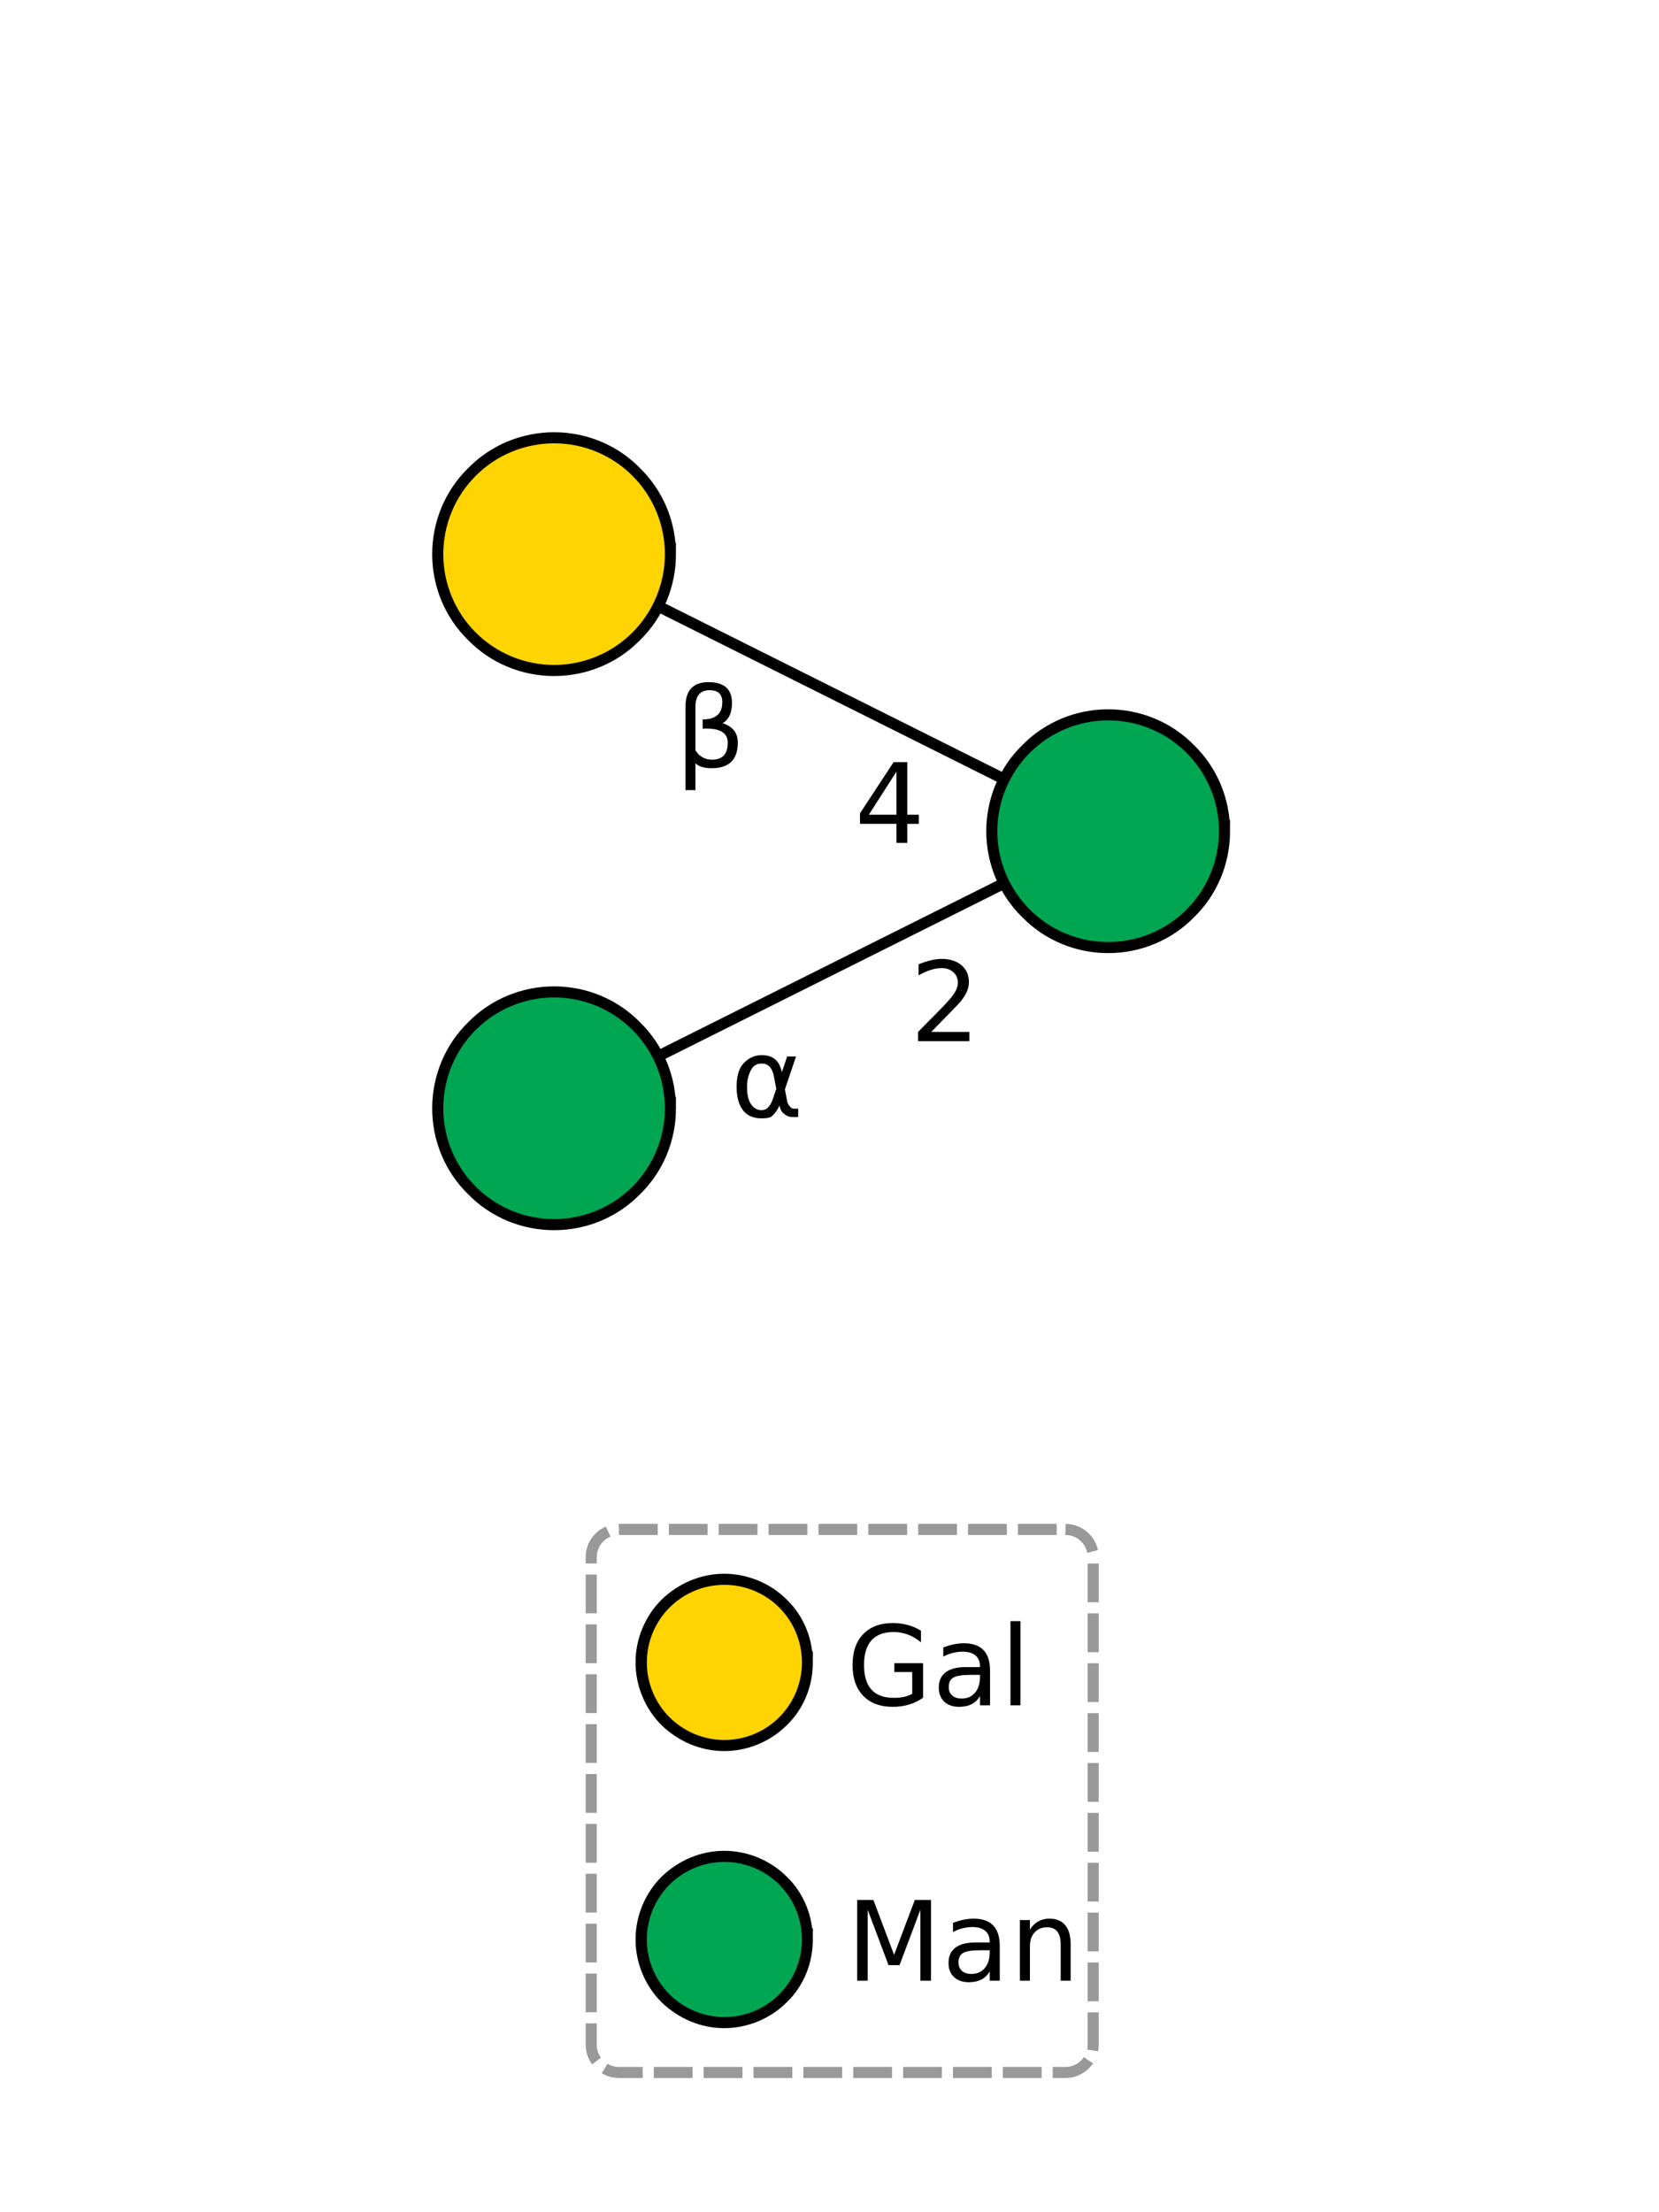 <?xml version="1.0" encoding="UTF-8"?>
<svg xmlns="http://www.w3.org/2000/svg" xmlns:xlink="http://www.w3.org/1999/xlink" width="219pt" height="292pt" viewBox="0 0 219 292" version="1.1">
<defs>
<g>
<symbol overflow="visible" id="glyph0-0">
<path style="stroke:none;" d="M 0.734 2.578 L 0.734 -10.312 L 8.047 -10.312 L 8.047 2.578 Z M 1.547 1.766 L 7.234 1.766 L 7.234 -9.484 L 1.547 -9.484 Z M 1.547 1.766 "/>
</symbol>
<symbol overflow="visible" id="glyph0-1">
<path style="stroke:none;" d="M 2.688 -0.5 L 2.688 3.047 L 1.375 3.047 L 1.375 -7.953 C 1.375 -10.117 2.383 -11.203 4.406 -11.203 C 6.477 -11.203 7.516 -10.285 7.516 -8.453 C 7.516 -7.148 7.102 -6.258 6.281 -5.781 C 7.613 -5.352 8.281 -4.504 8.281 -3.234 C 8.281 -0.973 7.133 0.156 4.844 0.156 C 3.832 0.156 3.113 -0.062 2.688 -0.5 Z M 2.688 -2.203 C 3.219 -1.379 3.953 -0.969 4.891 -0.969 C 6.266 -0.969 6.953 -1.719 6.953 -3.219 C 6.953 -4.562 5.848 -5.176 3.641 -5.062 L 3.641 -6.281 C 5.367 -6.281 6.234 -7.039 6.234 -8.562 C 6.234 -9.613 5.676 -10.141 4.562 -10.141 C 3.312 -10.141 2.688 -9.395 2.688 -7.906 Z M 2.688 -2.203 "/>
</symbol>
<symbol overflow="visible" id="glyph0-2">
<path style="stroke:none;" d="M 5.531 -9.406 L 1.891 -3.719 L 5.531 -3.719 Z M 5.156 -10.656 L 6.969 -10.656 L 6.969 -3.719 L 8.484 -3.719 L 8.484 -2.516 L 6.969 -2.516 L 6.969 0 L 5.531 0 L 5.531 -2.516 L 0.719 -2.516 L 0.719 -3.906 Z M 5.156 -10.656 "/>
</symbol>
<symbol overflow="visible" id="glyph0-3">
<path style="stroke:none;" d="M 6.047 -3.719 L 5.734 -5.375 C 5.516 -6.5 4.984 -7.062 4.141 -7.062 C 3.492 -7.062 3.031 -6.801 2.75 -6.281 C 2.375 -5.625 2.188 -4.859 2.188 -3.984 C 2.188 -2.941 2.367 -2.172 2.734 -1.672 C 3.086 -1.16 3.555 -0.906 4.141 -0.906 C 4.773 -0.906 5.266 -1.41 5.609 -2.422 Z M 6.781 -5.906 L 7.484 -8 L 8.656 -8 L 7.188 -3.656 L 7.484 -2.094 C 7.523 -1.863 7.629 -1.648 7.797 -1.453 C 7.984 -1.223 8.156 -1.109 8.312 -1.109 L 8.938 -1.109 L 8.938 0 L 8.156 0 C 7.707 0 7.285 -0.195 6.891 -0.594 C 6.691 -0.801 6.551 -1.113 6.469 -1.531 C 6.25 -1 5.914 -0.523 5.469 -0.109 C 5.258 0.078 4.816 0.172 4.141 0.172 C 3.016 0.172 2.18 -0.188 1.641 -0.906 C 1.086 -1.656 0.812 -2.68 0.812 -3.984 C 0.812 -5.391 1.113 -6.422 1.719 -7.078 C 2.383 -7.805 3.191 -8.172 4.141 -8.172 C 5.617 -8.172 6.5 -7.414 6.781 -5.906 Z M 6.781 -5.906 "/>
</symbol>
<symbol overflow="visible" id="glyph0-4">
<path style="stroke:none;" d="M 2.812 -1.219 L 7.844 -1.219 L 7.844 0 L 1.078 0 L 1.078 -1.219 C 1.617 -1.781 2.363 -2.535 3.312 -3.484 C 4.258 -4.441 4.852 -5.062 5.094 -5.344 C 5.551 -5.863 5.867 -6.301 6.047 -6.656 C 6.234 -7.02 6.328 -7.375 6.328 -7.719 C 6.328 -8.281 6.129 -8.738 5.734 -9.094 C 5.336 -9.457 4.82 -9.641 4.188 -9.641 C 3.727 -9.641 3.25 -9.562 2.75 -9.406 C 2.25 -9.25 1.711 -9.008 1.141 -8.688 L 1.141 -10.141 C 1.723 -10.379 2.266 -10.555 2.766 -10.672 C 3.273 -10.797 3.738 -10.859 4.156 -10.859 C 5.258 -10.859 6.141 -10.582 6.797 -10.031 C 7.453 -9.477 7.781 -8.738 7.781 -7.812 C 7.781 -7.375 7.695 -6.957 7.531 -6.562 C 7.375 -6.176 7.078 -5.711 6.641 -5.172 C 6.523 -5.035 6.145 -4.633 5.5 -3.969 C 4.863 -3.312 3.969 -2.395 2.812 -1.219 Z M 2.812 -1.219 "/>
</symbol>
<symbol overflow="visible" id="glyph0-5">
<path style="stroke:none;" d="M 8.703 -1.516 L 8.703 -4.391 L 6.344 -4.391 L 6.344 -5.562 L 10.141 -5.562 L 10.141 -1 C 9.578 -0.602 8.957 -0.301 8.281 -0.094 C 7.613 0.102 6.898 0.203 6.141 0.203 C 4.473 0.203 3.172 -0.281 2.234 -1.25 C 1.297 -2.227 0.828 -3.582 0.828 -5.312 C 0.828 -7.062 1.297 -8.422 2.234 -9.391 C 3.172 -10.367 4.473 -10.859 6.141 -10.859 C 6.836 -10.859 7.5 -10.77 8.125 -10.594 C 8.75 -10.426 9.328 -10.176 9.859 -9.844 L 9.859 -8.312 C 9.328 -8.758 8.758 -9.098 8.156 -9.328 C 7.551 -9.555 6.922 -9.672 6.266 -9.672 C 4.961 -9.672 3.984 -9.305 3.328 -8.578 C 2.672 -7.848 2.344 -6.758 2.344 -5.312 C 2.344 -3.875 2.672 -2.789 3.328 -2.062 C 3.984 -1.344 4.961 -0.984 6.266 -0.984 C 6.773 -0.984 7.227 -1.023 7.625 -1.109 C 8.031 -1.203 8.391 -1.336 8.703 -1.516 Z M 8.703 -1.516 "/>
</symbol>
<symbol overflow="visible" id="glyph0-6">
<path style="stroke:none;" d="M 5.016 -4.016 C 3.953 -4.016 3.211 -3.895 2.797 -3.656 C 2.391 -3.414 2.188 -3 2.188 -2.406 C 2.188 -1.945 2.336 -1.578 2.641 -1.297 C 2.953 -1.023 3.375 -0.891 3.906 -0.891 C 4.633 -0.891 5.219 -1.145 5.656 -1.656 C 6.094 -2.176 6.312 -2.867 6.312 -3.734 L 6.312 -4.016 Z M 7.641 -4.562 L 7.641 0 L 6.312 0 L 6.312 -1.219 C 6.02 -0.727 5.648 -0.367 5.203 -0.141 C 4.754 0.086 4.207 0.203 3.562 0.203 C 2.738 0.203 2.082 -0.023 1.594 -0.484 C 1.113 -0.941 0.875 -1.555 0.875 -2.328 C 0.875 -3.223 1.176 -3.898 1.781 -4.359 C 2.383 -4.816 3.285 -5.047 4.484 -5.047 L 6.312 -5.047 L 6.312 -5.172 C 6.312 -5.773 6.113 -6.242 5.719 -6.578 C 5.32 -6.91 4.766 -7.078 4.047 -7.078 C 3.586 -7.078 3.141 -7.02 2.703 -6.906 C 2.273 -6.801 1.863 -6.641 1.469 -6.422 L 1.469 -7.641 C 1.945 -7.816 2.41 -7.953 2.859 -8.047 C 3.316 -8.141 3.758 -8.188 4.188 -8.188 C 5.344 -8.188 6.207 -7.883 6.781 -7.281 C 7.352 -6.688 7.641 -5.781 7.641 -4.562 Z M 7.641 -4.562 "/>
</symbol>
<symbol overflow="visible" id="glyph0-7">
<path style="stroke:none;" d="M 1.375 -11.109 L 2.688 -11.109 L 2.688 0 L 1.375 0 Z M 1.375 -11.109 "/>
</symbol>
<symbol overflow="visible" id="glyph0-8">
<path style="stroke:none;" d="M 1.438 -10.656 L 3.578 -10.656 L 6.312 -3.406 L 9.047 -10.656 L 11.188 -10.656 L 11.188 0 L 9.781 0 L 9.781 -9.359 L 7.031 -2.047 L 5.578 -2.047 L 2.828 -9.359 L 2.828 0 L 1.438 0 Z M 1.438 -10.656 "/>
</symbol>
<symbol overflow="visible" id="glyph0-9">
<path style="stroke:none;" d="M 8.031 -4.828 L 8.031 0 L 6.719 0 L 6.719 -4.781 C 6.719 -5.539 6.566 -6.109 6.266 -6.484 C 5.973 -6.859 5.531 -7.047 4.938 -7.047 C 4.227 -7.047 3.672 -6.816 3.266 -6.359 C 2.859 -5.91 2.656 -5.297 2.656 -4.516 L 2.656 0 L 1.328 0 L 1.328 -8 L 2.656 -8 L 2.656 -6.75 C 2.969 -7.238 3.336 -7.598 3.766 -7.828 C 4.191 -8.066 4.68 -8.188 5.234 -8.188 C 6.148 -8.188 6.844 -7.898 7.312 -7.328 C 7.789 -6.766 8.031 -5.93 8.031 -4.828 Z M 8.031 -4.828 "/>
</symbol>
</g>
</defs>
<g id="surface1078377">
<g style="fill:rgb(0%,0%,0%);fill-opacity:1;">
  <use xlink:href="#glyph0-1" x="89.113" y="101.242"/>
</g>
<g style="fill:rgb(0%,0%,0%);fill-opacity:1;">
  <use xlink:href="#glyph0-2" x="112.805" y="111.258"/>
</g>
<g style="fill:rgb(0%,0%,0%);fill-opacity:1;">
  <use xlink:href="#glyph0-3" x="96.426" y="147.445"/>
</g>
<g style="fill:rgb(0%,0%,0%);fill-opacity:1;">
  <use xlink:href="#glyph0-4" x="120.117" y="137.426"/>
</g>
<path style="fill:none;stroke-width:0.02;stroke-linecap:butt;stroke-linejoin:miter;stroke:rgb(0%,0%,0%);stroke-opacity:1;stroke-miterlimit:10;" d="M 2 1.5 L 1 1 M 2 1.5 L 1 2 M 1.769 1.879 " transform="matrix(73.143,0,0,73.143,0,0)"/>
<path style="fill:none;stroke-width:0.04;stroke-linecap:butt;stroke-linejoin:miter;stroke:rgb(0%,0%,0%);stroke-opacity:1;stroke-miterlimit:10;" d="M 2 1.5 L 2.2 1.5 C 2.2 1.553 2.179 1.604 2.141 1.641 C 2.104 1.679 2.053 1.7 2 1.7 C 1.947 1.7 1.896 1.679 1.859 1.641 C 1.821 1.604 1.8 1.553 1.8 1.5 C 1.8 1.447 1.821 1.396 1.859 1.359 C 1.896 1.321 1.947 1.3 2 1.3 C 2.053 1.3 2.104 1.321 2.141 1.359 C 2.179 1.396 2.2 1.447 2.2 1.5 " transform="matrix(73.143,0,0,73.143,0,0)"/>
<path style=" stroke:none;fill-rule:nonzero;fill:rgb(0%,65.1%,31.8%);fill-opacity:1;" d="M 146.285 109.715 L 160.914 109.715 C 160.914 113.594 159.375 117.316 156.629 120.059 C 153.887 122.801 150.164 124.344 146.285 124.344 C 142.406 124.344 138.684 122.801 135.941 120.059 C 133.199 117.316 131.656 113.594 131.656 109.715 C 131.656 105.836 133.199 102.113 135.941 99.371 C 138.684 96.625 142.406 95.086 146.285 95.086 C 150.164 95.086 153.887 96.625 156.629 99.371 C 159.375 102.113 160.914 105.836 160.914 109.715 "/>
<path style="fill:none;stroke-width:0.04;stroke-linecap:butt;stroke-linejoin:miter;stroke:rgb(0%,0%,0%);stroke-opacity:1;stroke-miterlimit:10;" d="M 1 2 L 1.2 2 C 1.2 2.053 1.179 2.104 1.141 2.141 C 1.104 2.179 1.053 2.2 1 2.2 C 0.947 2.2 0.896 2.179 0.859 2.141 C 0.821 2.104 0.8 2.053 0.8 2 C 0.8 1.947 0.821 1.896 0.859 1.859 C 0.896 1.821 0.947 1.8 1 1.8 C 1.053 1.8 1.104 1.821 1.141 1.859 C 1.179 1.896 1.2 1.947 1.2 2 " transform="matrix(73.143,0,0,73.143,0,0)"/>
<path style=" stroke:none;fill-rule:nonzero;fill:rgb(0%,65.1%,31.8%);fill-opacity:1;" d="M 73.145 146.285 L 87.77 146.285 C 87.77 150.164 86.23 153.887 83.488 156.629 C 80.742 159.375 77.023 160.914 73.145 160.914 C 69.262 160.914 65.543 159.375 62.801 156.629 C 60.055 153.887 58.516 150.164 58.516 146.285 C 58.516 142.406 60.055 138.684 62.801 135.941 C 65.543 133.199 69.262 131.656 73.145 131.656 C 77.023 131.656 80.742 133.199 83.488 135.941 C 86.23 138.684 87.77 142.406 87.77 146.285 "/>
<path style="fill:none;stroke-width:0.04;stroke-linecap:butt;stroke-linejoin:miter;stroke:rgb(0%,0%,0%);stroke-opacity:1;stroke-miterlimit:10;" d="M 1 1 L 1.2 1 C 1.2 1.053 1.179 1.104 1.141 1.141 C 1.104 1.179 1.053 1.2 1 1.2 C 0.947 1.2 0.896 1.179 0.859 1.141 C 0.821 1.104 0.8 1.053 0.8 1 C 0.8 0.947 0.821 0.896 0.859 0.859 C 0.896 0.821 0.947 0.8 1 0.8 C 1.053 0.8 1.104 0.821 1.141 0.859 C 1.179 0.896 1.2 0.947 1.2 1 " transform="matrix(73.143,0,0,73.143,0,0)"/>
<path style=" stroke:none;fill-rule:nonzero;fill:rgb(100%,83.1%,0%);fill-opacity:1;" d="M 73.145 73.145 L 87.77 73.145 C 87.77 77.023 86.23 80.742 83.488 83.488 C 80.742 86.23 77.023 87.77 73.145 87.77 C 69.262 87.77 65.543 86.23 62.801 83.488 C 60.055 80.742 58.516 77.023 58.516 73.145 C 58.516 69.262 60.055 65.543 62.801 62.801 C 65.543 60.055 69.262 58.516 73.145 58.516 C 77.023 58.516 80.742 60.055 83.488 62.801 C 86.23 65.543 87.77 69.262 87.77 73.145 "/>
<path style="fill:none;stroke-width:0.04;stroke-linecap:butt;stroke-linejoin:miter;stroke:rgb(0%,0%,0%);stroke-opacity:1;stroke-miterlimit:10;" d="M 1.307 3 L 1.447 3 C 1.447 3.037 1.433 3.073 1.406 3.099 C 1.38 3.125 1.344 3.14 1.307 3.14 C 1.27 3.14 1.235 3.125 1.208 3.099 C 1.182 3.073 1.167 3.037 1.167 3 C 1.167 2.963 1.182 2.927 1.208 2.901 C 1.235 2.875 1.27 2.86 1.307 2.86 C 1.344 2.86 1.38 2.875 1.406 2.901 C 1.433 2.927 1.447 2.963 1.447 3 " transform="matrix(73.143,0,0,73.143,0,0)"/>
<path style=" stroke:none;fill-rule:nonzero;fill:rgb(100%,83.1%,0%);fill-opacity:1;" d="M 95.625 219.43 L 105.863 219.43 C 105.863 222.145 104.785 224.75 102.867 226.668 C 100.945 228.59 98.34 229.668 95.625 229.668 C 92.91 229.668 90.305 228.59 88.383 226.668 C 86.465 224.75 85.387 222.145 85.387 219.43 C 85.387 216.711 86.465 214.109 88.383 212.188 C 90.305 210.266 92.91 209.188 95.625 209.188 C 98.34 209.188 100.945 210.266 102.867 212.188 C 104.785 214.109 105.863 216.711 105.863 219.43 "/>
<g style="fill:rgb(0%,0%,0%);fill-opacity:1;">
  <use xlink:href="#glyph0-5" x="111.715" y="225.09"/>
  <use xlink:href="#glyph0-6" x="123.051" y="225.09"/>
  <use xlink:href="#glyph0-7" x="132.015" y="225.09"/>
</g>
<path style="fill:none;stroke-width:0.04;stroke-linecap:butt;stroke-linejoin:miter;stroke:rgb(0%,0%,0%);stroke-opacity:1;stroke-miterlimit:10;" d="M 1.307 3.5 L 1.447 3.5 C 1.447 3.537 1.433 3.573 1.406 3.599 C 1.38 3.625 1.344 3.64 1.307 3.64 C 1.27 3.64 1.235 3.625 1.208 3.599 C 1.182 3.573 1.167 3.537 1.167 3.5 C 1.167 3.463 1.182 3.427 1.208 3.401 C 1.235 3.375 1.27 3.36 1.307 3.36 C 1.344 3.36 1.38 3.375 1.406 3.401 C 1.433 3.427 1.447 3.463 1.447 3.5 " transform="matrix(73.143,0,0,73.143,0,0)"/>
<path style=" stroke:none;fill-rule:nonzero;fill:rgb(0%,65.1%,31.8%);fill-opacity:1;" d="M 95.625 256 L 105.863 256 C 105.863 258.715 104.785 261.32 102.867 263.242 C 100.945 265.16 98.34 266.238 95.625 266.238 C 92.91 266.238 90.305 265.16 88.383 263.242 C 86.465 261.32 85.387 258.715 85.387 256 C 85.387 253.285 86.465 250.68 88.383 248.758 C 90.305 246.84 92.91 245.762 95.625 245.762 C 98.34 245.762 100.945 246.84 102.867 248.758 C 104.785 250.68 105.863 253.285 105.863 256 "/>
<g style="fill:rgb(0%,0%,0%);fill-opacity:1;">
  <use xlink:href="#glyph0-8" x="111.715" y="261.438"/>
  <use xlink:href="#glyph0-6" x="124.336" y="261.438"/>
  <use xlink:href="#glyph0-9" x="133.301" y="261.438"/>
</g>
<path style="fill:none;stroke-width:0.02;stroke-linecap:butt;stroke-linejoin:miter;stroke:rgb(60%,60%,60%);stroke-opacity:1;stroke-dasharray:0.07,0.02;stroke-miterlimit:10;" d="M 1.923 2.76 C 1.95 2.76 1.973 2.782 1.973 2.81 L 1.973 3.69 C 1.973 3.718 1.95 3.74 1.923 3.74 L 1.117 3.74 C 1.09 3.74 1.067 3.718 1.067 3.69 L 1.067 2.81 C 1.067 2.782 1.09 2.76 1.117 2.76 Z M 1.923 2.76 " transform="matrix(73.143,0,0,73.143,0,0)"/>
</g>
</svg>
